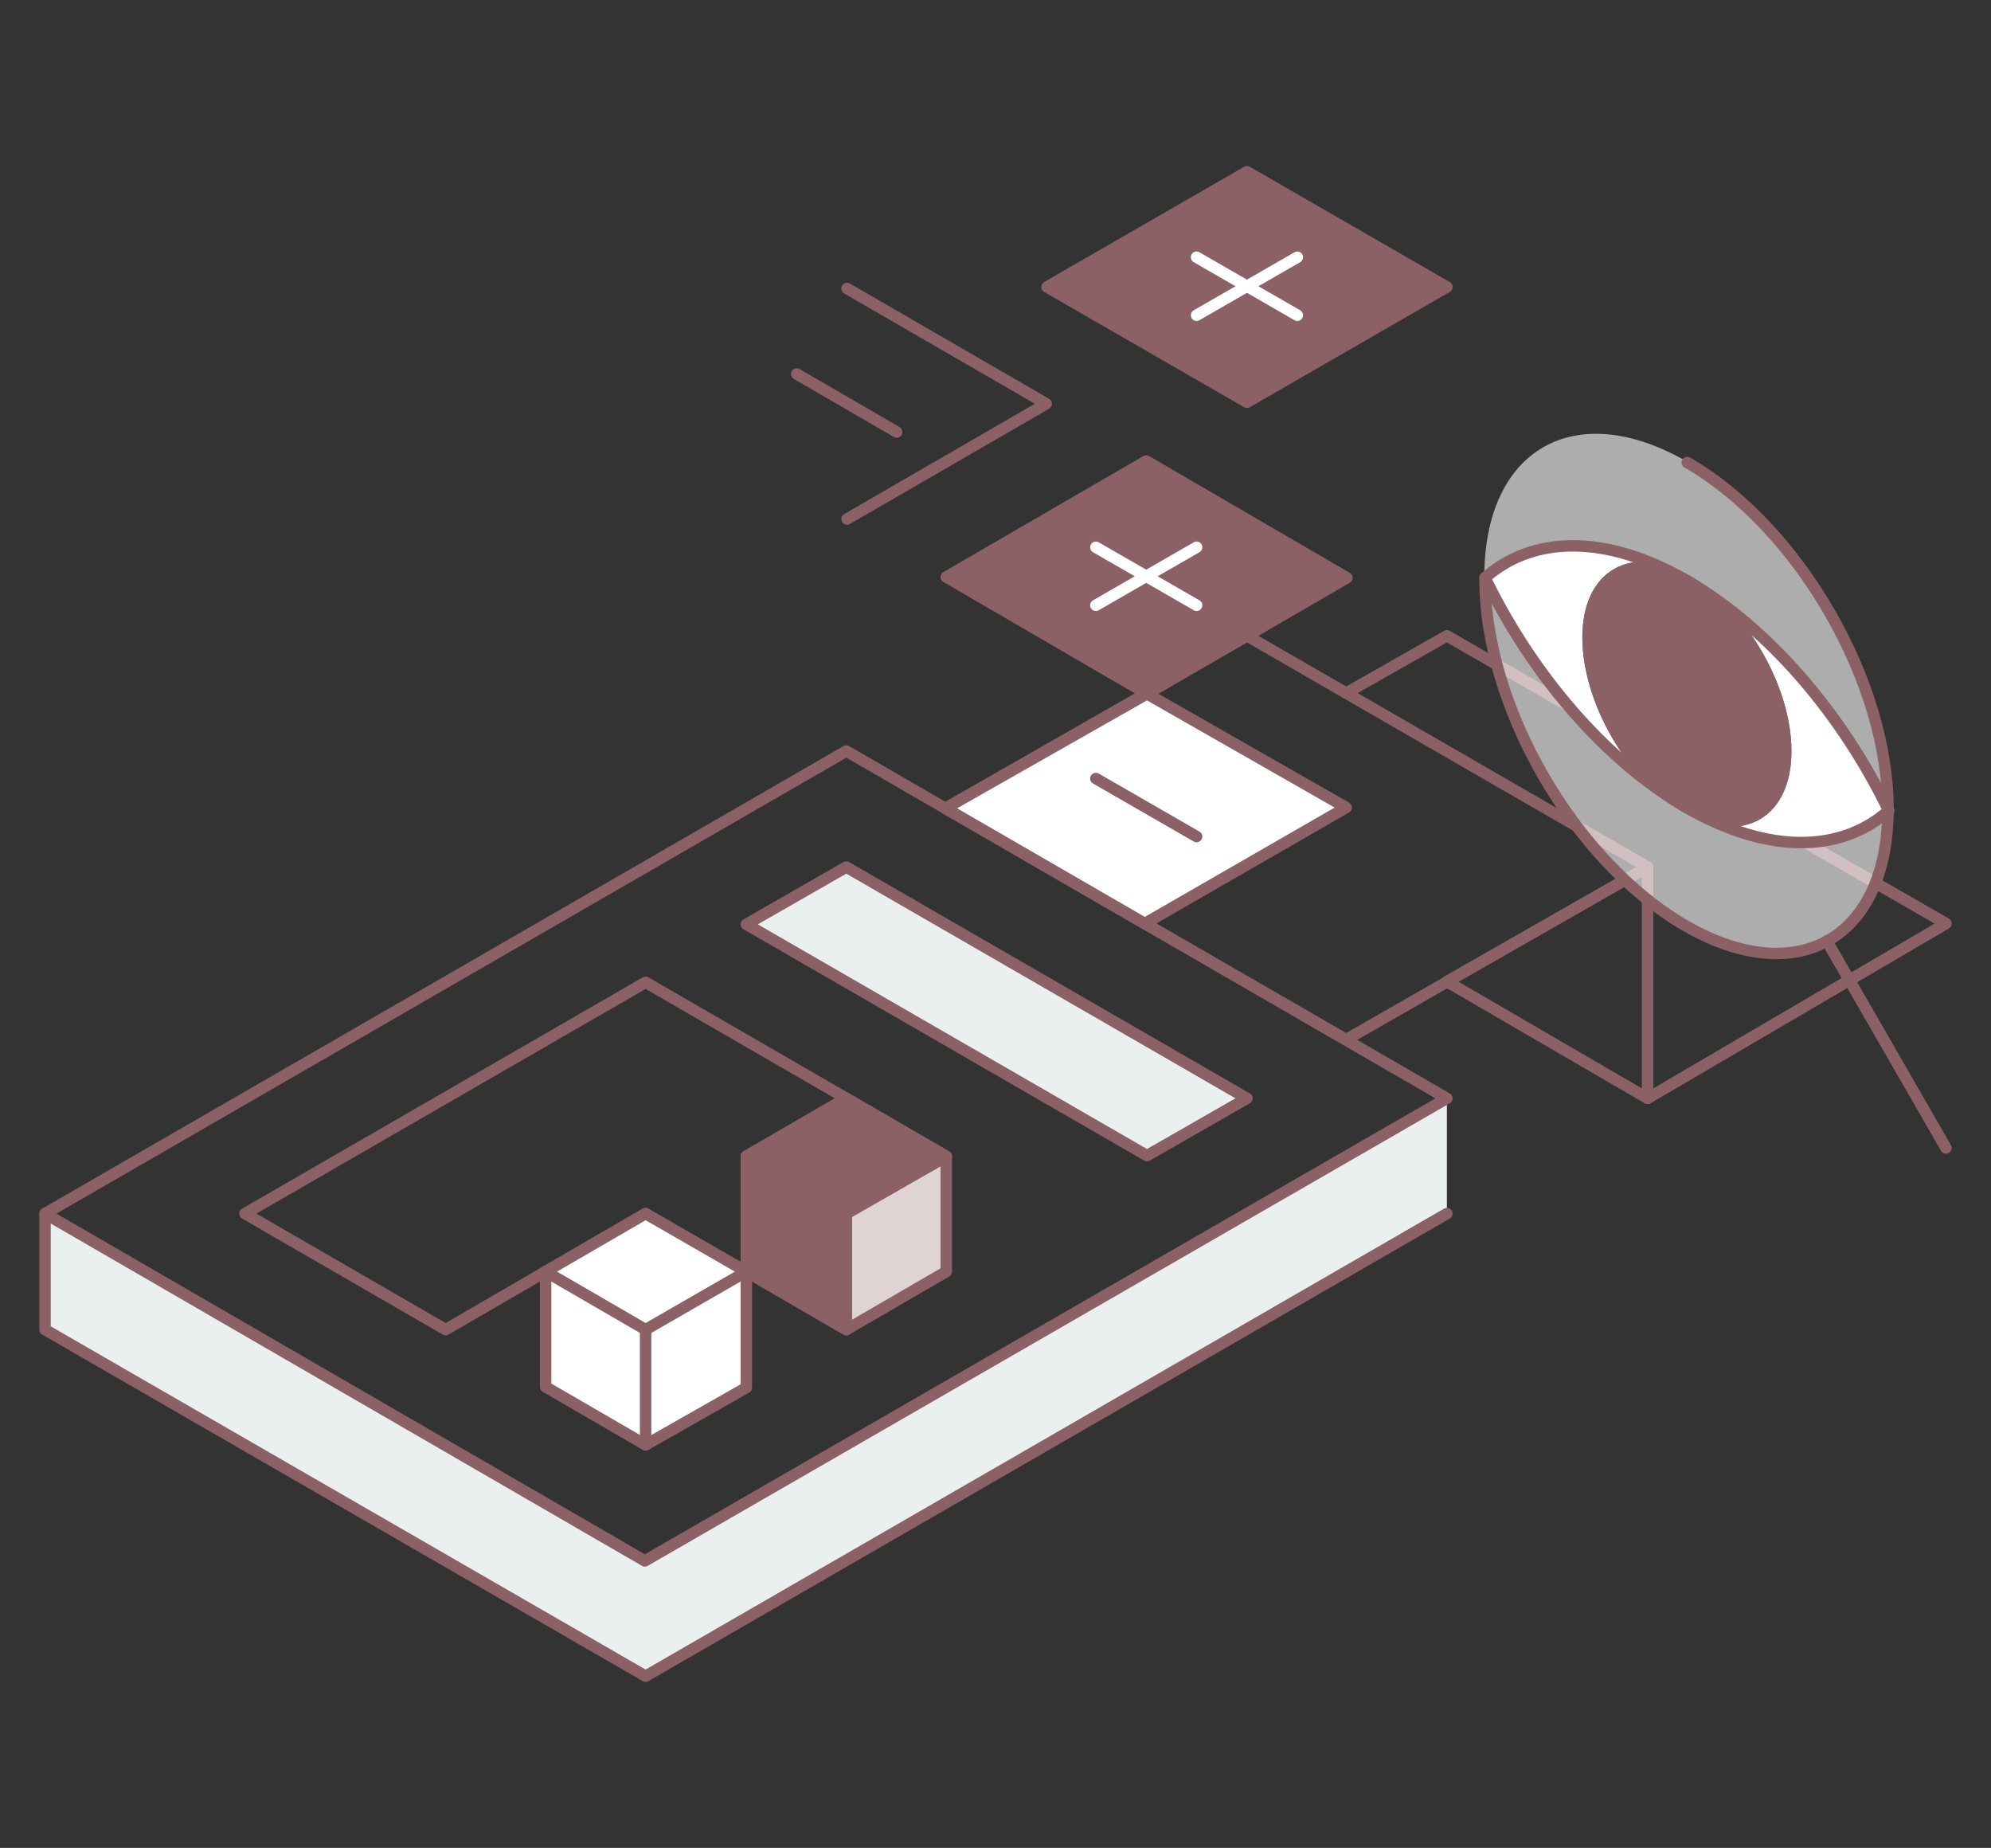 <svg xmlns="http://www.w3.org/2000/svg" viewBox="0 0 260.9 242.1"><rect x="0" y="0" width="260.9" height="242.1" fill="#333333" stroke="none"/><defs><style>.a,.g{fill:#eaf0f0;}.b,.i,.j{fill:none;}.b,.c,.e,.f,.g,.i{stroke:#8b6166;}.b,.c,.d,.e,.f,.g,.i,.j{stroke-linecap:round;stroke-width:1.5px;}.b,.c,.d,.e,.f,.g,.j{stroke-linejoin:round;}.c{fill:#8b6166;}.d,.f{fill:#e0d3d4;}.d,.j{stroke:#fff;}.e,.h{fill:#fff;}.h{opacity:0.6;}.i{stroke-miterlimit:10;}</style></defs><title>pib-6</title><polygon class="a" points="5.9 159 5.9 174.2 84.6 219.6 189.6 159 189.6 143.9 84.5 204.5 5.9 159"/><polygon class="b" points="123.9 105.9 163.4 83.3 215.9 113.6 176.4 136.2 123.9 105.9"/><polyline class="b" points="111 68 137.1 52.9 111 37.8"/><line class="b" x1="104.4" y1="49" x2="117.5" y2="56.6"/><polygon class="c" points="176.5 75.7 150.2 60.4 124 75.6 150.3 90.9 176.5 75.7"/><line class="d" x1="143.6" y1="71.7" x2="156.8" y2="79.3"/><line class="d" x1="156.8" y1="71.7" x2="143.6" y2="79.3"/><polygon class="e" points="176.4 105.8 150.3 90.9 123.9 105.9 150 121 176.4 105.8"/><line class="f" x1="143.6" y1="102" x2="156.8" y2="109.6"/><polygon class="c" points="189.6 37.6 163.4 22.5 137.2 37.6 163.4 52.7 189.6 37.6"/><line class="f" x1="156.8" y1="33.7" x2="170" y2="41.3"/><line class="f" x1="170" y1="33.7" x2="156.8" y2="41.3"/><polyline class="b" points="84.6 159 58.4 174.2 32.1 159 84.6 128.7 110.9 143.9 97.8 151.5"/><polygon class="b" points="84.5 204.5 5.9 159 110.9 98.4 189.6 143.9 84.5 204.5"/><polygon class="e" points="71.5 181.7 84.6 189.3 97.8 181.8 97.8 166.6 84.6 159 71.5 166.6 71.5 181.7"/><polyline class="b" points="71.5 166.6 84.6 174.2 97.8 166.6"/><line class="b" x1="84.6" y1="174.2" x2="84.6" y2="189.3"/><polygon class="f" points="97.8 166.6 110.9 174.2 124 166.6 124 151.5 110.9 143.9 97.8 151.5 97.8 166.6"/><polygon class="c" points="124 151.5 110.9 159 110.9 174.2 97.8 166.6 97.8 151.5 110.9 143.9 124 151.5"/><polyline class="b" points="97.8 151.5 110.9 159 124 151.5"/><line class="b" x1="110.9" y1="159" x2="110.9" y2="174.2"/><polygon class="g" points="97.8 121.1 110.9 113.6 163.4 143.9 150.3 151.4 97.8 121.1"/><polyline class="b" points="5.9 159 5.9 174.2 84.6 219.6"/><polygon class="b" points="189.6 128.6 215.9 143.9 215.9 113.6 189.6 128.6"/><polyline class="b" points="215.9 143.9 255 121 189.6 83.3 176.4 90.8"/><path class="h" d="M221.1,60.5c14.6,8.5,26.4,28.9,26.4,45.7s-11.9,23.6-26.6,15.1-26.4-28.9-26.4-45.7,11.9-23.6,26.6-15.1"/><path class="e" d="M194.6,75.7h0"/><path class="b" d="M221.1,60.6c14.6,8.4,26.4,28.8,26.3,45.6s-11.9,23.5-26.5,15.1-26.4-28.8-26.3-45.6h0"/><path class="e" d="M208.1,83.5c0-8.2,5.8-11.5,13-7.4-10.7-6.2-20.3-5.9-26.5-.4h0c6.1,12.6,15.7,23.9,26.4,30.1C213.8,101.7,208.1,91.7,208.1,83.5Z"/><path class="e" d="M221.1,76.1c7.1,4.1,12.9,14.1,12.9,22.3s-5.8,11.5-13,7.4c10.8,6.2,20.3,5.9,26.5.4C241.4,93.6,231.8,82.3,221.1,76.1Z"/><path class="c" d="M221.1,76.1c7.1,4.1,12.9,14.1,12.9,22.3s-5.8,11.5-13,7.4-12.9-14.1-12.9-22.3,5.8-11.5,13-7.4"/><line class="i" x1="239.4" y1="123.3" x2="255" y2="150.4"/><line class="b" x1="84.6" y1="219.6" x2="189.6" y2="159"/><line class="j" x1="156.8" y1="33.7" x2="170" y2="41.3"/><line class="j" x1="170" y1="33.7" x2="156.8" y2="41.3"/></svg>